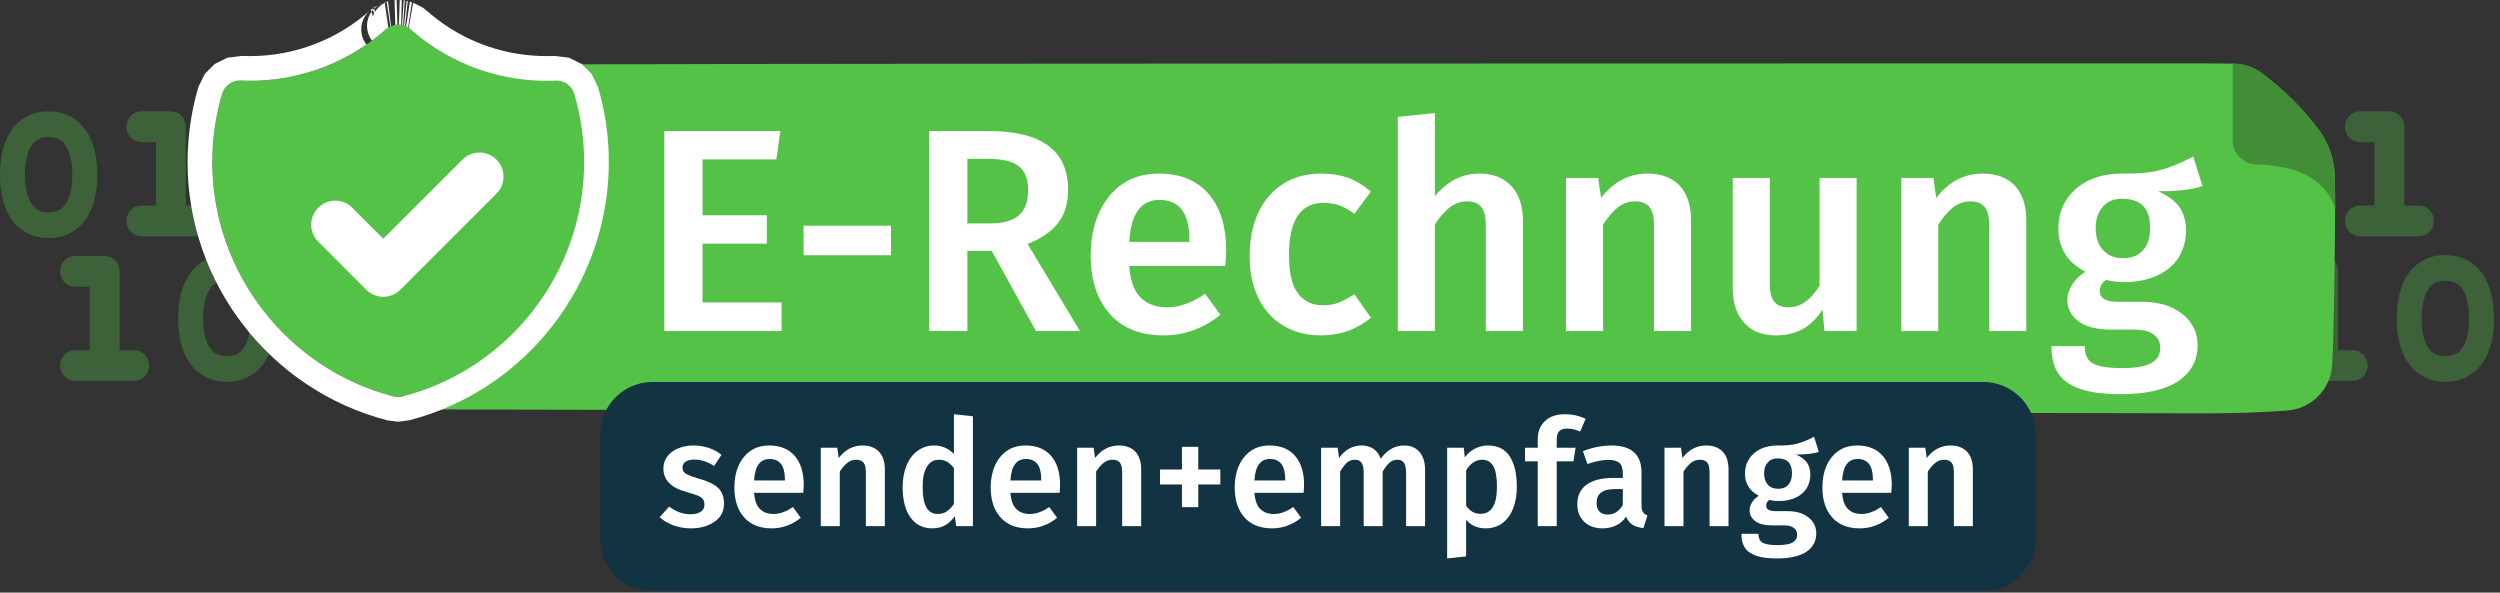 <svg clip-rule="evenodd" fill-rule="evenodd" stroke-linejoin="round" stroke-miterlimit="2" viewBox="0 0 405 96" xmlns="http://www.w3.org/2000/svg"><rect x="0" y="0" width="405" height="96" fill="#333333" stroke="none"/><path d="m24.473 3.358c.352.361.549.852.549 1.363v9.875h1.826c1.036 0 1.875.863 1.875 1.928s-.839 1.929-1.875 1.929h-7.398c-1.035 0-1.875-.864-1.875-1.929s.84-1.928 1.875-1.928h1.822v-7.946h-1.824c-1.035 0-1.875-.863-1.875-1.929 0-1.065.84-1.928 1.875-1.928h3.699c.498 0 .975.203 1.326.565zm-22.733 7.379c0 2.214.441 4.183 1.482 5.638 1.092 1.527 2.712 2.302 4.61 2.302 1.899 0 3.519-.775 4.611-2.302 1.041-1.455 1.482-3.424 1.482-5.638 0-2.215-.441-4.183-1.482-5.639-1.092-1.527-2.712-2.301-4.611-2.301-1.898 0-3.518.774-4.61 2.301-1.041 1.456-1.482 3.424-1.482 5.639zm6.092 4.725c-1.001 0-1.645-.365-2.093-.991-.499-.698-.874-1.896-.874-3.734 0-1.839.375-3.036.874-3.734.448-.626 1.092-.992 2.093-.992 1.002 0 1.646.366 2.094.992.499.698.874 1.895.874 3.734 0 1.838-.375 3.036-.874 3.734-.448.626-1.092.991-2.094.991zm16.232 13.28c0 2.215.441 4.184 1.482 5.639 1.092 1.527 2.712 2.301 4.61 2.301s3.519-.774 4.611-2.301c1.041-1.455 1.482-3.424 1.482-5.639 0-2.214-.441-4.183-1.482-5.638-1.092-1.527-2.713-2.301-4.611-2.301s-3.518.774-4.61 2.301c-1.041 1.455-1.482 3.424-1.482 5.638zm6.092 4.726c-1.001 0-1.645-.365-2.093-.992-.499-.697-.874-1.895-.874-3.734 0-1.838.375-3.036.874-3.733.448-.627 1.092-.992 2.093-.992s1.646.365 2.094.992c.499.697.874 1.895.874 3.733 0 1.839-.375 3.037-.874 3.734-.448.627-1.093.992-2.094.992zm-13.989-11.991c.352.362.549.853.549 1.364v9.874h1.826c1.036 0 1.875.864 1.875 1.929s-.839 1.928-1.875 1.928h-7.398c-1.035 0-1.875-.863-1.875-1.928s.84-1.929 1.875-1.929h1.822v-7.945h-1.824c-1.035 0-1.875-.864-1.875-1.929s.84-1.929 1.875-1.929h3.699c.498 0 .975.204 1.326.565z" fill="#54c147" fill-opacity=".33" transform="matrix(1.293 0 0 1.293 -2.25 14.423)"/><path d="m24.473 3.358c.352.361.549.852.549 1.363v9.875h1.826c1.036 0 1.875.863 1.875 1.928s-.839 1.929-1.875 1.929h-7.398c-1.035 0-1.875-.864-1.875-1.929s.84-1.928 1.875-1.928h1.822v-7.946h-1.824c-1.035 0-1.875-.863-1.875-1.929 0-1.065.84-1.928 1.875-1.928h3.699c.498 0 .975.203 1.326.565zm-22.733 7.379c0 2.214.441 4.183 1.482 5.638 1.092 1.527 2.712 2.302 4.61 2.302 1.899 0 3.519-.775 4.611-2.302 1.041-1.455 1.482-3.424 1.482-5.638 0-2.215-.441-4.183-1.482-5.639-1.092-1.527-2.712-2.301-4.611-2.301-1.898 0-3.518.774-4.61 2.301-1.041 1.456-1.482 3.424-1.482 5.639zm6.092 4.725c-1.001 0-1.645-.365-2.093-.991-.499-.698-.874-1.896-.874-3.734 0-1.839.375-3.036.874-3.734.448-.626 1.092-.992 2.093-.992 1.002 0 1.646.366 2.094.992.499.698.874 1.895.874 3.734 0 1.838-.375 3.036-.874 3.734-.448.626-1.092.991-2.094.991zm16.232 13.28c0 2.215.441 4.184 1.482 5.639 1.092 1.527 2.712 2.301 4.61 2.301s3.519-.774 4.611-2.301c1.041-1.455 1.482-3.424 1.482-5.639 0-2.214-.441-4.183-1.482-5.638-1.092-1.527-2.713-2.301-4.611-2.301s-3.518.774-4.61 2.301c-1.041 1.455-1.482 3.424-1.482 5.638zm6.092 4.726c-1.001 0-1.645-.365-2.093-.992-.499-.697-.874-1.895-.874-3.734 0-1.838.375-3.036.874-3.733.448-.627 1.092-.992 2.093-.992s1.646.365 2.094.992c.499.697.874 1.895.874 3.733 0 1.839-.375 3.037-.874 3.734-.448.627-1.093.992-2.094.992zm-13.989-11.991c.352.362.549.853.549 1.364v9.874h1.826c1.036 0 1.875.864 1.875 1.929s-.839 1.928-1.875 1.928h-7.398c-1.035 0-1.875-.863-1.875-1.928s.84-1.929 1.875-1.929h1.822v-7.945h-1.824c-1.035 0-1.875-.864-1.875-1.929s.84-1.929 1.875-1.929h3.699c.498 0 .975.204 1.326.565z" fill="#54c147" fill-opacity=".33" transform="matrix(1.293 0 0 1.293 357.153 14.423)"/><path d="m159.066.005c-4.277 0-238.123-.028-241.71.225-3.337.236-5.995 2.891-6.214 6.237-.266 4.082-.406 8.317-.406 12.659s.406 22.26.406 22.26v6.237s243.647.549 247.924.549c4.276 0 7.698-.134 11.284-.387 3.338-.236 5.996-2.891 6.215-6.237.266-4.082.406-17.918.406-22.26 0-1.182-.01-2.355-.03-3.52-.043-2.435-.825-4.835-2.343-6.793-2.347-3.028-4.455-5.133-7.681-7.592-1.112-.848-2.462-1.303-3.841-1.335-1.268-.028-2.593-.043-4.01-.043z" fill="#54c147" transform="matrix(1.177 0 0 1.177 169.996 10.267)"/><path d="m21.723.044v10.597c0 1.82 1.474 3.224 3.294 3.277 3.831.11 9.173.993 10.813 6.098.001-.242.001-.485.001-.728 0-1.181-.01-2.355-.031-3.52-.043-2.435-.825-4.835-2.342-6.793-2.347-3.028-4.455-5.133-7.681-7.592-1.112-.848-2.462-1.303-3.841-1.334-.071-.002-.142-.004-.213-.005z" fill="#418e36" transform="matrix(1.177 0 0 1.177 336.133 10.267)"/><path d="m1157.74 104.634v17.754c0 4.899-2.94 8.876-6.58 8.876h-167.508c-3.631 0-6.579-3.977-6.579-8.876v-17.754c0-4.899 2.948-8.877 6.579-8.877h167.508c3.64 0 6.58 3.978 6.58 8.877z" fill="#123342" transform="matrix(1.287 0 0 .954 -1160.251 -29.47)"/><g fill="#fff"><path d="m.244-.544c.071 0 .134.021.188.063l-.05.075c-.045-.029-.09-.043-.133-.043-.025 0-.045.005-.059.014-.014.01-.021.023-.021.039 0 .012.003.022.009.03s.017.016.033.022c.015.007.038.015.069.024.057.015.1.036.128.061.027.025.041.061.041.106 0 .053-.021.094-.064.123-.043.03-.096.045-.159.045-.043 0-.083-.007-.118-.02-.036-.013-.067-.032-.093-.055l.064-.072c.046.035.094.052.144.052.029 0 .052-.006.069-.017s.025-.027.025-.047c0-.015-.003-.027-.009-.037-.007-.009-.018-.017-.034-.024-.017-.007-.042-.015-.077-.025-.054-.015-.094-.035-.119-.062-.025-.026-.038-.059-.038-.098 0-.029.009-.056.026-.079s.041-.042.072-.055.066-.02.106-.02z" fill-rule="nonzero" transform="matrix(24.016 0 0 24.016 106.506 85.233)"/><path d="m.511-.277c0 .007-.001.024-.003.052h-.332c.004.051.017.088.04.11s.053.033.09.033c.023 0 .045-.004.066-.012.021-.007.043-.019.066-.035l.053.073c-.059.047-.124.071-.196.071-.081 0-.143-.025-.186-.074-.044-.049-.066-.117-.066-.202 0-.054.009-.103.028-.146s.046-.076.081-.101c.035-.024.077-.036.126-.036.074 0 .131.023.172.07s.061.113.061.197zm-.127-.037c0-.093-.034-.139-.103-.139-.031 0-.056.011-.073.034-.018.023-.029.06-.032.111h.208z" fill-rule="nonzero" transform="matrix(24.016 0 0 24.016 117.935 85.233)"/><path d="m.359-.544c.047 0 .084.014.111.042.026.029.039.068.039.119v.383h-.128v-.363c0-.031-.005-.053-.016-.066s-.028-.019-.049-.019c-.022 0-.042.007-.059.02-.018.014-.035.034-.052.06v.368h-.128v-.529h.111l.01.069c.043-.056.097-.084.161-.084z" fill-rule="nonzero" transform="matrix(24.016 0 0 24.016 131.12 85.233)"/><path d="m.522-.741v.741h-.113l-.009-.067c-.017.025-.038.045-.063.06-.026.015-.055.022-.088.022-.065 0-.114-.025-.149-.075s-.052-.118-.052-.204c0-.054.009-.102.026-.145.017-.042.042-.075.075-.099.032-.024.069-.036.112-.036.051 0 .095.019.133.057v-.268zm-.237.659c.023 0 .043-.006.06-.017s.034-.028.049-.051v-.242c-.015-.019-.031-.033-.046-.042-.016-.009-.034-.014-.055-.014-.034 0-.061.015-.08.045-.02.031-.03.077-.03.138 0 .065.009.112.026.14.017.029.043.043.076.043z" fill-rule="nonzero" transform="matrix(24.016 0 0 24.016 145.074 85.233)"/><path d="m.511-.277c0 .007-.001.024-.003.052h-.332c.004.051.017.088.04.11s.053.033.09.033c.023 0 .045-.004.066-.012.021-.007.043-.019.066-.035l.053.073c-.059.047-.124.071-.196.071-.081 0-.143-.025-.186-.074-.044-.049-.066-.117-.066-.202 0-.054.009-.103.028-.146s.046-.076.081-.101c.035-.024.077-.036.126-.036.074 0 .131.023.172.07s.061.113.061.197zm-.127-.037c0-.093-.034-.139-.103-.139-.031 0-.056.011-.073.034-.018.023-.029.06-.032.111h.208z" fill-rule="nonzero" transform="matrix(24.016 0 0 24.016 159.461 85.233)"/><path d="m.359-.544c.047 0 .084.014.111.042.026.029.039.068.039.119v.383h-.128v-.363c0-.031-.005-.053-.016-.066s-.028-.019-.049-.019c-.022 0-.042.007-.059.02-.018.014-.035.034-.052.06v.368h-.128v-.529h.111l.01.069c.043-.056.097-.084.161-.084z" fill-rule="nonzero" transform="matrix(24.016 0 0 24.016 172.646 85.233)"/><path d="m.313-.535v.153h.149v.101h-.149v.153h-.11v-.153h-.148v-.101h.148v-.153z" fill-rule="nonzero" transform="matrix(24.016 0 0 24.016 186.6 85.233)"/><path d="m.511-.277c0 .007-.001.024-.003.052h-.332c.004.051.017.088.04.11s.053.033.09.033c.023 0 .045-.004.066-.012.021-.007.043-.019.066-.035l.053.073c-.059.047-.124.071-.196.071-.081 0-.143-.025-.186-.074-.044-.049-.066-.117-.066-.202 0-.054.009-.103.028-.146s.046-.076.081-.101c.035-.024.077-.036.126-.036.074 0 .131.023.172.07s.061.113.061.197zm-.127-.037c0-.093-.034-.139-.103-.139-.031 0-.056.011-.073.034-.018.023-.029.06-.032.111h.208z" fill-rule="nonzero" transform="matrix(24.016 0 0 24.016 198.99 85.233)"/><path d="m.638-.544c.043 0 .077.014.102.043s.038.069.038.118v.383h-.128v-.363c0-.057-.019-.085-.058-.085-.021 0-.038.006-.053.019s-.031.034-.047.061v.368h-.128v-.363c0-.057-.019-.085-.058-.085-.021 0-.039.006-.054.019s-.031.034-.047.061v.368h-.128v-.529h.111l.01.069c.04-.056.091-.084.153-.084.031 0 .057.008.08.023.022.016.038.038.048.066.021-.029.045-.051.071-.066.025-.015.055-.023.088-.023z" fill-rule="nonzero" transform="matrix(24.016 0 0 24.016 212.175 85.233)"/><path d="m.351-.544c.067 0 .116.024.148.073s.048.117.048.205c0 .055-.008.103-.024.145-.017.043-.041.076-.072.1-.032.024-.07.036-.113.036-.056 0-.1-.019-.133-.058v.247l-.128.014v-.747h.112l.007.065c.021-.027.044-.047.071-.06s.055-.02.084-.02zm-.049.461c.074 0 .111-.061.111-.182 0-.065-.008-.111-.025-.14s-.042-.043-.075-.043c-.021 0-.041.006-.06.019s-.035.031-.048.053v.238c.025.037.057.055.097.055z" fill-rule="nonzero" transform="matrix(24.016 0 0 24.016 232.588 85.233)"/><path d="m.291-.658c-.025 0-.043.006-.054.017-.011.012-.017.031-.017.056v.056h.127l-.014.092h-.113v.437h-.128v-.437h-.086v-.092h.086v-.058c0-.05.016-.091.049-.122.032-.031.078-.046.137-.046.047 0 .092.01.137.031l-.037.086c-.029-.013-.058-.02-.087-.02z" fill-rule="nonzero" transform="matrix(24.016 0 0 24.016 246.905 85.233)"/><path d="m.468-.14c0 .021.003.036.01.045.006.01.016.018.03.023l-.027.085c-.03-.003-.054-.01-.073-.022s-.034-.03-.044-.055c-.018.027-.04.046-.067.059s-.058.02-.091.02c-.053 0-.094-.015-.125-.045s-.046-.069-.046-.118c0-.057.021-.101.063-.132.041-.03.101-.045.178-.045h.066v-.03c0-.034-.008-.058-.023-.072-.016-.013-.041-.02-.076-.02-.039 0-.085.009-.14.028l-.03-.087c.066-.025.13-.038.192-.038.135 0 .203.061.203.182zm-.228.062c.043 0 .077-.022.102-.065v-.107h-.053c-.083 0-.124.031-.124.092 0 .025.006.045.019.059s.031.021.056.021z" fill-rule="nonzero" transform="matrix(24.016 0 0 24.016 254.684 85.233)"/><path d="m.359-.544c.047 0 .084.014.111.042.026.029.039.068.039.119v.383h-.128v-.363c0-.031-.005-.053-.016-.066s-.028-.019-.049-.019c-.022 0-.042.007-.059.02-.018.014-.035.034-.052.06v.368h-.128v-.529h.111l.01.069c.043-.056.097-.084.161-.084z" fill-rule="nonzero" transform="matrix(24.016 0 0 24.016 267.799 85.233)"/><path d="m.537-.501c-.034.012-.085.018-.153.018.033.015.057.033.073.054.015.022.023.049.023.082 0 .035-.009.065-.025.092-.017.027-.042.048-.074.063-.033.015-.071.023-.114.023-.024 0-.045-.003-.063-.008-.015.01-.022.023-.022.039 0 .025.021.037.064.037h.081c.039 0 .073.006.102.019s.051.031.067.053c.016.023.024.049.024.078 0 .053-.023.095-.068.125-.045.029-.111.044-.196.044-.061 0-.109-.006-.144-.019s-.06-.031-.075-.055-.022-.055-.022-.092h.115c0 .019.004.033.011.044s.019.019.038.024c.018.005.044.008.079.008.049 0 .083-.006.103-.018s.03-.029.03-.052c0-.02-.008-.035-.023-.046-.015-.012-.038-.017-.067-.017h-.08c-.05 0-.088-.01-.113-.029s-.038-.044-.038-.073c0-.019.006-.037.017-.054s.026-.032.045-.044c-.032-.017-.055-.037-.07-.062-.015-.024-.023-.053-.023-.087 0-.038.009-.071.028-.1s.045-.051.078-.067c.033-.015.07-.023.113-.023.056.001.101-.003.136-.013.034-.009.071-.025.111-.046zm-.277.044c-.029 0-.051.009-.067.027-.017.019-.025.043-.025.074 0 .032.008.057.025.076s.04.028.069.028c.031 0 .054-.009.07-.028.016-.018.024-.044.024-.077 0-.067-.032-.1-.096-.1z" fill-rule="nonzero" transform="matrix(24.016 0 0 24.016 281.75 85.233)"/><path d="m.511-.277c0 .007-.001.024-.003.052h-.332c.004.051.017.088.04.11s.053.033.09.033c.023 0 .045-.004.066-.012.021-.007.043-.019.066-.035l.053.073c-.059.047-.124.071-.196.071-.081 0-.143-.025-.186-.074-.044-.049-.066-.117-.066-.202 0-.054.009-.103.028-.146s.046-.076.081-.101c.035-.024.077-.036.126-.036.074 0 .131.023.172.07s.061.113.061.197zm-.127-.037c0-.093-.034-.139-.103-.139-.031 0-.056.011-.073.034-.018.023-.029.06-.032.111h.208z" fill-rule="nonzero" transform="matrix(24.016 0 0 24.016 294.193 85.233)"/><path d="m.359-.544c.047 0 .084.014.111.042.026.029.039.068.039.119v.383h-.128v-.363c0-.031-.005-.053-.016-.066s-.028-.019-.049-.019c-.022 0-.042.007-.059.02-.018.014-.035.034-.052.06v.368h-.128v-.529h.111l.01.069c.043-.056.097-.084.161-.084z" fill-rule="nonzero" transform="matrix(24.016 0 0 24.016 307.378 85.233)"/><path d="m.482-.691-.014.098h-.255v.193h.222v.098h-.222v.203h.273v.099h-.405v-.691z" fill-rule="nonzero" transform="matrix(46.893 0 0 46.893 103.825 53.631)"/><path d="m130.179 36.562h14.162v4.783h-14.162z" fill-rule="nonzero" stroke-width="46.893"/><path d="m.297-.277h-.084v.277h-.132v-.691h.206c.183 0 .274.068.274.203 0 .046-.011.084-.034.114s-.058.054-.106.073l.181.301h-.152zm-.084-.095h.082c.042 0 .074-.009.096-.028.021-.018.032-.047.032-.088 0-.037-.011-.065-.033-.082-.023-.017-.058-.025-.106-.025h-.071z" fill-rule="nonzero" transform="matrix(46.893 0 0 46.893 146.726 53.631)"/><path d="m.511-.277c0 .007-.001.024-.003.052h-.332c.004.051.017.088.04.11s.053.033.09.033c.023 0 .045-.004.066-.012.021-.007.043-.019.066-.035l.053.073c-.059.047-.124.071-.196.071-.081 0-.143-.025-.186-.074-.044-.049-.066-.117-.066-.202 0-.054.009-.103.028-.146s.046-.076.081-.101c.035-.024.077-.036.126-.036.074 0 .131.023.172.07s.061.113.061.197zm-.127-.037c0-.093-.034-.139-.103-.139-.031 0-.056.011-.073.034-.018.023-.029.06-.032.111h.208z" fill-rule="nonzero" transform="matrix(46.893 0 0 46.893 174.68 53.631)"/><path d="m.29-.544c.035 0 .066.005.094.015.027.01.053.026.078.047l-.057.077c-.018-.013-.035-.023-.052-.029s-.035-.009-.055-.009c-.079 0-.119.06-.119.181 0 .061.01.105.031.132.021.028.05.041.088.041.019 0 .036-.003.052-.009.015-.006.034-.016.055-.029l.057.081c-.05.041-.107.061-.171.061-.051 0-.095-.011-.132-.034-.037-.022-.066-.054-.086-.095s-.03-.09-.03-.146.01-.106.03-.149.049-.076.086-.1c.037-.023.081-.035.131-.035z" fill-rule="nonzero" transform="matrix(46.893 0 0 46.893 200.425 53.631)"/><path d="m.359-.544c.047 0 .083.014.11.043s.04.068.04.118v.383h-.128v-.363c0-.031-.005-.053-.016-.066s-.028-.019-.049-.019-.041.007-.059.02c-.018.014-.035.034-.052.059v.369h-.128v-.74l.128-.013v.287c.043-.052.094-.078.154-.078z" fill-rule="nonzero" transform="matrix(46.893 0 0 46.893 222.84 53.631)"/><path d="m.359-.544c.047 0 .084.014.111.042.026.029.039.068.039.119v.383h-.128v-.363c0-.031-.005-.053-.016-.066s-.028-.019-.049-.019c-.022 0-.042.007-.059.02-.018.014-.035.034-.052.06v.368h-.128v-.529h.111l.01.069c.043-.056.097-.084.161-.084z" fill-rule="nonzero" transform="matrix(46.893 0 0 46.893 250.086 53.631)"/><path d="m.5-0h-.111l-.007-.074c-.019.03-.042.052-.068.067-.027.015-.058.022-.094.022-.047 0-.084-.015-.109-.044-.026-.029-.039-.069-.039-.12v-.38h.128v.364c0 .03.005.051.016.064.01.013.026.019.049.019.041 0 .076-.025.107-.075v-.372h.128z" fill-rule="nonzero" transform="matrix(46.893 0 0 46.893 277.325 53.631)"/><path d="m.359-.544c.047 0 .084.014.111.042.026.029.039.068.039.119v.383h-.128v-.363c0-.031-.005-.053-.016-.066s-.028-.019-.049-.019c-.022 0-.042.007-.059.02-.018.014-.035.034-.052.06v.368h-.128v-.529h.111l.01.069c.043-.056.097-.084.161-.084z" fill-rule="nonzero" transform="matrix(46.893 0 0 46.893 304.388 53.631)"/><path d="m.537-.501c-.034.012-.085.018-.153.018.033.015.057.033.073.054.015.022.023.049.023.082 0 .035-.009.065-.025.092-.017.027-.042.048-.074.063-.033.015-.071.023-.114.023-.024 0-.045-.003-.063-.008-.015.01-.022.023-.022.039 0 .025.021.037.064.037h.081c.039 0 .073.006.102.019s.051.031.067.053c.016.023.024.049.024.078 0 .053-.023.095-.068.125-.045.029-.111.044-.196.044-.061 0-.109-.006-.144-.019s-.06-.031-.075-.055-.022-.055-.022-.092h.115c0 .019.004.033.011.044s.019.019.038.024c.018.005.044.008.079.008.049 0 .083-.006.103-.018s.03-.029.03-.052c0-.02-.008-.035-.023-.046-.015-.012-.038-.017-.067-.017h-.08c-.05 0-.088-.01-.113-.029s-.038-.044-.038-.073c0-.019.006-.037.017-.054s.026-.032.045-.044c-.032-.017-.055-.037-.07-.062-.015-.024-.023-.053-.023-.087 0-.038.009-.071.028-.1s.045-.051.078-.067c.033-.015.07-.023.113-.023.056.001.101-.003.136-.013.034-.009.071-.025.111-.046zm-.277.044c-.029 0-.051.009-.067.027-.017.019-.025.043-.025.074 0 .032.008.057.025.076s.04.028.069.028c.031 0 .054-.009.07-.028.016-.018.024-.044.024-.077 0-.067-.032-.1-.096-.1z" fill-rule="nonzero" transform="matrix(46.893 0 0 46.893 331.627 53.631)"/></g><g transform="matrix(4.524 0 0 4.524 28.319 -2.032)"><path d="m7.999 1.333.078.005.04.005.04.009.074.023c.051.019.1.044.145.074l.069.055.17.145c1.345 1.117 3.045 1.717 4.793 1.692l.228-.007c.306-.014.584.184.67.478.233.794.352 1.617.352 2.444 0 3.936-2.681 7.401-6.491 8.389-.109.029-.225.029-.334 0-3.81-.988-6.491-4.453-6.491-8.389 0-.827.118-1.65.351-2.444.087-.294.365-.492.67-.478 1.825.083 3.616-.518 5.021-1.685l.175-.15.064-.05c.045-.03.094-.055.145-.074l.075-.023c.026-.006.052-.011.079-.014z" fill="#54c147"/><path d="m7.268.645c.059-.04.124-.074.194-.1zm-.132.111-.012-.037.144-.074c-.048.033-.092.07-.132.111zm.577-.277c.036-.009.072-.015.11-.02zm-.077.022-.001-.008.078-.014c-.026.006-.052.014-.077.022zm.74.948.161-.904.338.174c.017.012.034.025.05.038l.066.051-.001.005c.009.009.018.018.027.027l.003-.008.169.144c1.18.977 2.669 1.502 4.2 1.481l.207-.006.517.064.454.223.358.357.229.468c.257.874.388 1.782.388 2.693 0 4.338-2.954 8.156-7.153 9.245l-.389.05-.389-.05c-4.199-1.089-7.154-4.907-7.154-9.245 0-.912.131-1.819.388-2.693l.229-.468.359-.357.454-.223.517-.064c1.602.073 3.176-.454 4.411-1.478l.17-.146c-.282.241-.383.631-.255.979.032.087.077.167.133.238-1.314.907-2.894 1.363-4.5 1.29-.305-.014-.583.184-.67.478-.233.794-.351 1.617-.351 2.444 0 3.936 2.681 7.401 6.491 8.389.109.029.225.029.334 0 3.81-.988 6.491-4.453 6.491-8.389 0-.827-.119-1.65-.352-2.444-.086-.294-.364-.492-.67-.478l-.228.007c-1.748.025-3.448-.575-4.793-1.692l-.17-.145zm-1.316.455c-.081-.108-.138-.235-.162-.374-.043-.237.014-.472.143-.658l.053.155c.013-.033.027-.066.044-.098l-.044-.127c.013-.015.027-.031.042-.046l.035.115c.084-.134.203-.245.345-.319l.13.882c-.007.005-.015.01-.023.015l-.064.05-.175.15c-.106.088-.214.173-.324.255zm-.019-1.032-.025-.071.061-.047.017.048c-.019.023-.037.046-.053.07zm.475-.32-.003-.024.071-.021.002.013c-.024.01-.047.02-.07.032zm.07-.032c.016-.007.033-.013.05-.019l.105.884c-.008.004-.016.007-.024.011zm.31.821-.026-.886.073-.004.028.884-.049.003c-.009.001-.017.002-.026.003zm.13-.006.027-.884.075.004-.025.886-.026-.003zm.111.013.06-.886.038.005-.06.89-.018-.005zm.071.019.094-.888.039.008-.094.894c-.005-.002-.01-.004-.016-.006zm.076.03.134-.89.071.022-.135.906c-.023-.014-.046-.027-.07-.038z" fill="#fff"/></g><path d="m10.472 6.195c-.125-.125-.295-.195-.472-.195s-.346.07-.471.195l-2.196 2.195-.862-.861-.062-.056c-.117-.09-.261-.139-.408-.139-.366 0-.667.301-.667.667 0 .176.07.345.195.47l1.333 1.334.063.055c.264.205.643.181.88-.055l2.666-2.667.056-.063c.205-.264.181-.643-.056-.88z" fill="#fff" transform="matrix(5.843 0 0 5.843 19.243 -10.348)"/></svg>